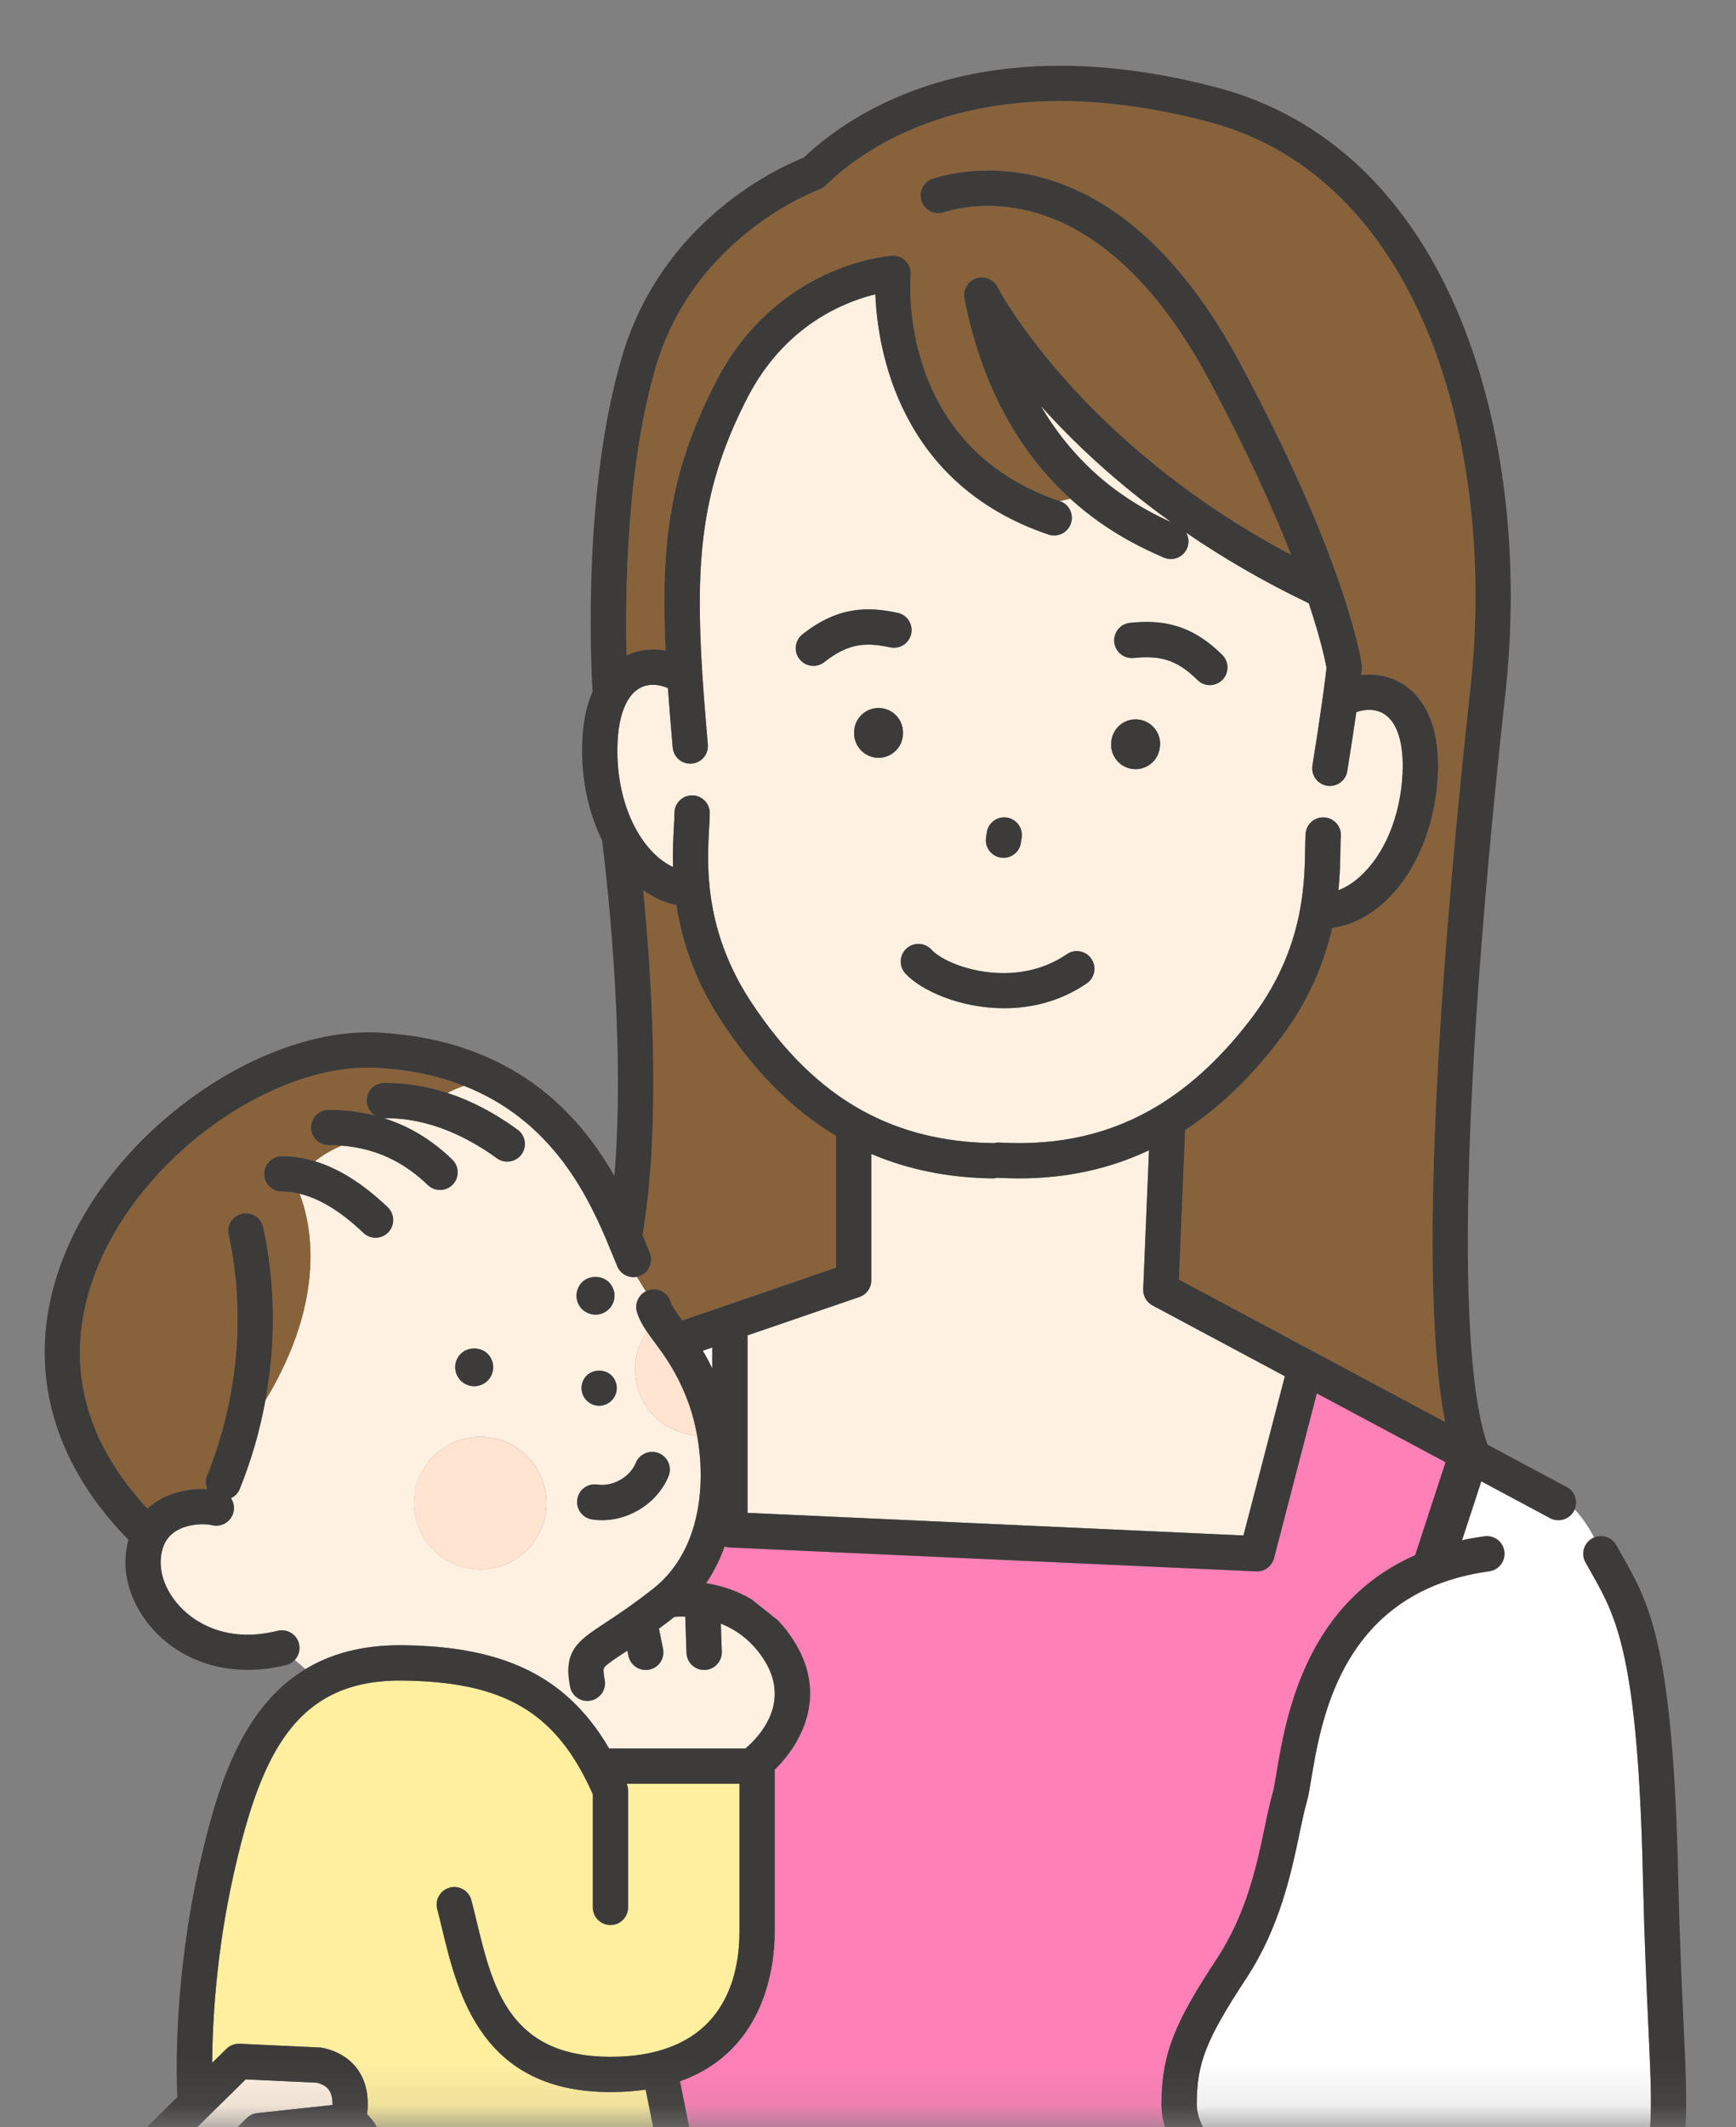<svg width="40" height="49" viewBox="0 0 40 49" fill="none" xmlns="http://www.w3.org/2000/svg">
<rect x="0" y="0" width="40" height="49" fill="#808080" stroke="none"/>
<mask id="mask0_273_2137" style="mask-type:luminance" maskUnits="userSpaceOnUse" x="0" y="0" width="40" height="49">
<path d="M40 0.867H0V48.867H40V0.867Z" fill="white"/>
</mask>
<g mask="url(#mask0_273_2137)">
<path d="M23.98 9.347C24.965 11.031 26.313 11.723 26.988 12.028C25.698 11.104 24.71 10.163 23.98 9.347Z" fill="#FFF1E2"/>
<path d="M17.629 38.269C17.344 37.801 16.968 37.541 16.609 37.398L16.631 38.044C16.639 38.269 16.462 38.457 16.238 38.465H16.224C16.005 38.465 15.825 38.292 15.818 38.073L15.789 37.236C15.688 37.232 15.602 37.236 15.543 37.24C15.54 37.242 15.539 37.245 15.536 37.246C15.411 37.343 15.293 37.432 15.183 37.513L15.277 37.977C15.322 38.197 15.181 38.412 14.961 38.457C14.933 38.462 14.906 38.465 14.878 38.465C14.689 38.465 14.52 38.332 14.48 38.139L14.455 38.019C14.43 38.035 14.405 38.051 14.381 38.068C14.158 38.215 13.966 38.342 13.918 38.415C13.893 38.452 13.912 38.587 13.933 38.695C13.976 38.915 13.831 39.128 13.61 39.17C13.584 39.175 13.559 39.178 13.533 39.178C13.414 39.178 13.302 39.125 13.227 39.038C13.182 38.985 13.148 38.921 13.135 38.847C12.976 38.022 13.315 37.796 13.933 37.389C14.079 37.293 14.255 37.177 14.463 37.032C14.467 37.028 14.471 37.024 14.476 37.021C14.49 37.01 14.504 37 14.518 36.992C14.519 36.99 14.52 36.99 14.52 36.99C14.675 36.88 14.847 36.752 15.036 36.605C15.053 36.591 15.071 36.577 15.087 36.564C15.103 36.547 15.119 36.533 15.138 36.521C15.14 36.52 15.14 36.519 15.141 36.519C16.146 35.645 16.263 34.18 16.063 33.066C15.264 33.016 14.631 32.355 14.631 31.544C14.631 31.219 14.734 30.919 14.906 30.672C14.804 30.522 14.721 30.376 14.675 30.216C14.621 30.027 14.712 29.831 14.88 29.743L14.676 29.409C14.49 29.447 14.297 29.348 14.221 29.165L14.142 28.971C14.086 28.832 14.024 28.683 13.957 28.524C13.461 27.365 12.617 25.767 10.693 25.011C10.553 25.055 10.425 25.114 10.311 25.175C10.857 25.353 11.393 25.633 11.927 26.021C12.108 26.153 12.149 26.407 12.017 26.59C11.937 26.698 11.813 26.757 11.688 26.757C11.604 26.757 11.522 26.732 11.449 26.679C10.175 25.756 9.182 25.756 8.856 25.756H8.846C9.428 25.939 9.955 26.258 10.421 26.71C10.583 26.866 10.588 27.124 10.432 27.285C10.351 27.368 10.245 27.409 10.139 27.409C10.037 27.409 9.935 27.37 9.856 27.294C9.289 26.747 8.637 26.448 7.871 26.388C7.63 26.486 7.423 26.617 7.257 26.748C7.815 26.919 8.375 27.273 8.935 27.808C9.096 27.965 9.102 28.221 8.946 28.384C8.867 28.468 8.759 28.509 8.653 28.509C8.547 28.509 8.45 28.472 8.372 28.397C7.864 27.91 7.37 27.607 6.902 27.496C7.151 28.135 7.566 29.862 6.115 32.255C5.989 32.948 5.792 33.633 5.526 34.292C5.486 34.391 5.412 34.466 5.322 34.509C5.384 34.601 5.408 34.719 5.378 34.835C5.323 35.053 5.101 35.184 4.884 35.13C4.722 35.088 4.303 35.092 4.023 35.286C3.954 35.333 3.896 35.391 3.85 35.457C3.772 35.567 3.725 35.706 3.708 35.874C3.661 36.303 3.884 36.79 4.291 37.144C4.605 37.418 5.297 37.838 6.395 37.563C6.613 37.51 6.835 37.641 6.889 37.859C6.924 37.996 6.884 38.135 6.793 38.233L7.039 38.445C7.612 38.098 8.322 37.895 9.214 37.895H9.284C10.996 37.915 12.224 38.293 13.137 39.135C13.476 39.447 13.773 39.825 14.035 40.273H17.177C17.47 40.025 18.223 39.25 17.629 38.269ZM14.29 34.088C14.457 33.993 14.586 33.853 14.65 33.695C14.734 33.488 14.972 33.388 15.18 33.473C15.389 33.556 15.489 33.794 15.404 34.002C15.271 34.329 15.017 34.611 14.689 34.796C14.434 34.941 14.151 35.015 13.873 35.015C13.795 35.015 13.718 35.011 13.641 34.998C13.419 34.963 13.267 34.755 13.302 34.532C13.337 34.311 13.545 34.159 13.767 34.195C13.936 34.221 14.121 34.183 14.29 34.088ZM14.092 32.259C14.017 32.335 13.912 32.379 13.805 32.379C13.699 32.379 13.593 32.335 13.518 32.259C13.441 32.183 13.399 32.078 13.399 31.972C13.399 31.866 13.441 31.759 13.518 31.684C13.668 31.533 13.941 31.533 14.092 31.684C14.168 31.759 14.212 31.864 14.212 31.972C14.212 32.079 14.168 32.183 14.092 32.259ZM13.411 29.534C13.575 29.371 13.868 29.371 14.03 29.534C14.112 29.615 14.16 29.728 14.16 29.845C14.16 29.961 14.112 30.072 14.03 30.154C13.949 30.235 13.837 30.281 13.722 30.281C13.606 30.281 13.494 30.235 13.411 30.154C13.33 30.072 13.284 29.96 13.284 29.845C13.284 29.73 13.33 29.615 13.411 29.534ZM10.617 31.183C10.78 31.02 11.072 31.02 11.236 31.183C11.318 31.264 11.364 31.376 11.364 31.491C11.364 31.607 11.318 31.721 11.236 31.802C11.155 31.883 11.041 31.93 10.926 31.93C10.811 31.93 10.698 31.883 10.617 31.802C10.535 31.721 10.488 31.606 10.488 31.491C10.488 31.376 10.535 31.264 10.617 31.183ZM11.066 36.149C10.222 36.149 9.538 35.465 9.538 34.621C9.538 33.777 10.222 33.094 11.066 33.094C11.91 33.094 12.593 33.778 12.593 34.621C12.593 35.465 11.909 36.149 11.066 36.149Z" fill="#FFF1E2"/>
<path d="M6.691 54.02L7.796 53.067C7.897 52.865 7.981 52.6 7.984 52.412L7.16 52.73L6.021 53.872C5.941 53.951 5.837 53.991 5.733 53.991C5.629 53.991 5.524 53.951 5.446 53.872C5.286 53.714 5.286 53.457 5.446 53.298L6.646 52.095C6.686 52.055 6.733 52.023 6.786 52.003L7.927 51.56C8.006 51.433 8.131 51.167 8.035 50.854L6.845 51.136L5.275 52.746C5.196 52.829 5.09 52.87 4.984 52.87C4.877 52.87 4.779 52.831 4.701 52.755C4.539 52.597 4.536 52.34 4.693 52.179L6.345 50.482C6.399 50.427 6.468 50.388 6.543 50.371L7.971 50.033C8.042 49.844 8.112 49.517 7.884 49.28L6.156 49.466L4.788 50.814C4.708 50.892 4.605 50.931 4.503 50.931C4.4 50.931 4.292 50.891 4.213 50.809C4.055 50.649 4.057 50.392 4.216 50.235L5.686 48.787C5.752 48.723 5.837 48.682 5.929 48.672L7.66 48.485C7.664 48.376 7.649 48.257 7.594 48.164C7.574 48.129 7.514 48.027 7.301 47.972L5.661 47.896L4.802 48.742C4.794 48.751 4.785 48.759 4.775 48.768L3.278 50.243C3.24 50.389 3.208 50.714 3.561 50.969C3.735 51.096 3.781 51.336 3.664 51.517C3.614 51.6 3.174 52.351 3.81 52.885C3.936 52.992 3.986 53.163 3.936 53.32C3.905 53.421 3.651 54.326 4.365 54.559C4.539 54.616 4.654 54.781 4.646 54.964C4.642 55.06 4.671 55.354 4.833 55.523C4.912 55.605 5.019 55.652 5.159 55.67L5.635 55.155C5.648 55.14 5.661 55.126 5.674 55.114L6.658 54.052C6.668 54.042 6.679 54.03 6.691 54.02L6.691 54.02Z" fill="#FFF1E2"/>
<path d="M29.605 31.699L26.555 30.068C26.417 29.994 26.334 29.849 26.341 29.693L26.475 26.495C25.558 26.928 24.559 27.142 23.473 27.142C23.311 27.142 23.147 27.137 22.982 27.128C22.981 27.128 22.978 27.128 22.977 27.127C22.944 27.137 22.907 27.142 22.871 27.142H22.866C21.851 27.127 20.924 26.941 20.076 26.579V29.488C20.076 29.663 19.966 29.818 19.801 29.874L17.224 30.758V34.846L28.652 35.367L29.605 31.699H29.605Z" fill="#FFF1E2"/>
<path d="M31.884 16.44C31.71 16.334 31.48 16.322 31.252 16.403C31.196 16.797 31.127 17.242 31.043 17.762C31.012 17.961 30.839 18.103 30.643 18.103C30.621 18.103 30.599 18.102 30.577 18.098C30.356 18.062 30.204 17.854 30.241 17.631C30.338 17.022 30.415 16.516 30.476 16.076C30.51 15.827 30.54 15.599 30.565 15.384V15.383C30.538 15.236 30.437 14.741 30.156 13.895C29.093 13.388 28.155 12.833 27.332 12.27C27.392 12.378 27.404 12.512 27.35 12.634C27.259 12.84 27.02 12.932 26.813 12.842C26.379 12.651 25.528 12.275 24.66 11.486L24.419 11.542C24.633 11.613 24.747 11.845 24.676 12.057C24.603 12.27 24.373 12.384 24.16 12.313C20.697 11.146 20.219 8.02 20.169 6.779C19.467 6.949 18.085 7.487 17.226 9.153C16.168 11.199 16.012 12.855 16.184 15.547C16.187 15.564 16.188 15.583 16.188 15.602V15.605C16.22 16.084 16.262 16.596 16.309 17.148C16.33 17.371 16.165 17.569 15.941 17.589C15.928 17.59 15.917 17.59 15.904 17.59C15.696 17.59 15.519 17.431 15.5 17.218C15.457 16.734 15.42 16.28 15.39 15.85C15.168 15.752 14.937 15.747 14.757 15.841C14.625 15.909 14.515 16.029 14.432 16.192C14.43 16.198 14.426 16.205 14.422 16.211C14.302 16.452 14.235 16.784 14.226 17.192C14.211 17.87 14.351 18.515 14.617 19.028C14.624 19.039 14.629 19.049 14.635 19.062C14.636 19.064 14.637 19.067 14.639 19.071C14.753 19.285 14.889 19.475 15.044 19.634C15.192 19.784 15.348 19.897 15.507 19.97C15.496 19.6 15.514 19.285 15.527 19.044C15.534 18.918 15.54 18.808 15.54 18.726C15.54 18.503 15.723 18.32 15.947 18.32C16.171 18.32 16.354 18.503 16.354 18.726C16.354 18.831 16.347 18.951 16.338 19.09C16.32 19.43 16.294 19.892 16.351 20.437C16.43 21.188 16.664 22.094 17.288 23.051C18.042 24.204 18.887 25.039 19.864 25.578C20.751 26.067 21.746 26.313 22.877 26.329C22.886 26.329 22.893 26.329 22.902 26.33C22.942 26.319 22.985 26.314 23.029 26.317C24.409 26.395 25.611 26.12 26.69 25.462C27.464 24.991 28.174 24.324 28.839 23.45C29.53 22.541 29.83 21.655 29.962 20.912C30.058 20.371 30.066 19.907 30.072 19.566C30.075 19.427 30.076 19.307 30.083 19.203C30.099 18.979 30.293 18.812 30.519 18.828C30.743 18.843 30.91 19.038 30.895 19.262C30.889 19.342 30.886 19.452 30.885 19.58C30.881 19.82 30.877 20.136 30.839 20.505C31.003 20.444 31.166 20.342 31.323 20.202C31.897 19.695 32.267 18.808 32.316 17.827C32.351 17.126 32.198 16.633 31.884 16.44ZM22.72 19.296L22.736 19.177C22.767 18.956 22.971 18.799 23.195 18.831C23.416 18.862 23.572 19.067 23.542 19.29L23.524 19.409C23.497 19.611 23.323 19.759 23.122 19.759C23.104 19.759 23.085 19.758 23.066 19.755C22.843 19.724 22.688 19.519 22.72 19.296ZM18.742 15.338C18.622 15.338 18.503 15.285 18.423 15.184C18.283 15.008 18.313 14.752 18.488 14.613C19.331 13.944 20.041 13.978 20.683 14.116C20.902 14.164 21.043 14.379 20.995 14.599C20.949 14.818 20.731 14.958 20.513 14.911C19.955 14.792 19.547 14.811 18.994 15.25C18.92 15.309 18.83 15.338 18.742 15.338ZM20.243 17.455C19.933 17.455 19.68 17.202 19.68 16.892V16.871C19.68 16.559 19.933 16.307 20.243 16.307C20.553 16.307 20.806 16.559 20.806 16.871V16.892C20.806 17.202 20.555 17.455 20.243 17.455ZM25.041 22.65C24.435 23.066 23.766 23.223 23.136 23.223C22.129 23.223 21.227 22.819 20.861 22.423C20.71 22.257 20.721 22 20.886 21.848C21.051 21.696 21.308 21.707 21.461 21.873C21.828 22.272 23.378 22.805 24.581 21.979C24.766 21.852 25.02 21.899 25.146 22.084C25.274 22.269 25.226 22.522 25.041 22.65ZM26.727 17.196L26.724 17.216C26.692 17.504 26.448 17.716 26.165 17.716C26.144 17.716 26.122 17.715 26.101 17.713C25.792 17.678 25.57 17.4 25.605 17.091L25.607 17.07C25.642 16.761 25.921 16.537 26.23 16.573C26.539 16.608 26.762 16.887 26.727 17.196ZM28.165 15.66C28.086 15.741 27.981 15.781 27.877 15.781C27.773 15.781 27.669 15.741 27.59 15.662C27.09 15.164 26.687 15.1 26.119 15.156C25.896 15.177 25.697 15.015 25.674 14.791C25.652 14.568 25.816 14.368 26.038 14.346C26.692 14.281 27.401 14.326 28.163 15.086C28.323 15.244 28.324 15.502 28.165 15.66Z" fill="#FFF1E2"/>
<path d="M11.412 36.109C12.233 35.917 12.744 35.096 12.552 34.274C12.36 33.453 11.538 32.943 10.716 33.135C9.895 33.327 9.385 34.148 9.577 34.97C9.769 35.791 10.59 36.302 11.412 36.109Z" fill="#FFE4D1"/>
<path d="M16.063 33.065C16.015 32.798 15.949 32.552 15.873 32.338C15.681 31.807 15.455 31.439 15.25 31.146C15.245 31.141 15.241 31.136 15.238 31.131C15.184 31.054 15.131 30.983 15.081 30.914C15.019 30.83 14.96 30.75 14.906 30.671C14.734 30.919 14.631 31.219 14.631 31.543C14.631 32.355 15.264 33.015 16.063 33.065H16.063Z" fill="#FFE4D1"/>
<path d="M5.522 47.074L7.377 47.161C7.4 47.162 7.423 47.166 7.446 47.171C7.932 47.277 8.179 47.549 8.301 47.757C8.491 48.086 8.491 48.452 8.459 48.699C8.98 49.215 8.896 49.914 8.715 50.366C9.001 50.947 8.872 51.51 8.682 51.878C8.829 52.162 8.817 52.493 8.755 52.786C11.502 51.306 14.316 50.937 15.421 50.845L14.877 48.132C14.628 48.169 14.358 48.189 14.066 48.189C11.097 48.189 10.552 45.936 10.191 44.446C10.153 44.283 10.114 44.125 10.075 43.975C10.017 43.758 10.146 43.536 10.363 43.478C10.581 43.42 10.803 43.549 10.861 43.767C10.902 43.922 10.941 44.086 10.982 44.255C11.354 45.79 11.737 47.375 14.066 47.375C14.47 47.375 14.82 47.331 15.123 47.252C16.763 46.83 17.038 45.404 17.038 44.497V41.087H14.441C14.461 41.136 14.473 41.189 14.473 41.243V43.934C14.473 44.158 14.29 44.341 14.066 44.341C13.842 44.341 13.66 44.158 13.66 43.934V41.329C13.6 41.193 13.538 41.063 13.473 40.941C12.652 39.349 11.463 38.734 9.274 38.709C8.581 38.702 8.017 38.832 7.551 39.089C6.392 39.725 5.837 41.145 5.382 43.178C4.981 44.973 4.896 46.565 4.889 47.515L5.217 47.192C5.298 47.113 5.408 47.069 5.522 47.076L5.522 47.074Z" fill="#FFEF9F"/>
<path d="M22.221 6.874C22.183 6.675 22.297 6.479 22.488 6.412C22.681 6.346 22.891 6.431 22.984 6.611C23.003 6.649 24.867 10.191 29.75 12.779C29.343 11.739 28.739 10.394 27.854 8.741C25.401 4.169 22.555 4.637 21.741 4.89C21.526 4.956 21.298 4.836 21.232 4.622C21.166 4.408 21.286 4.179 21.5 4.113C22.465 3.814 25.824 3.236 28.569 8.355C29.772 10.597 30.466 12.285 30.863 13.438C31.257 14.576 31.36 15.192 31.376 15.303C31.377 15.311 31.379 15.316 31.379 15.318V15.322C31.381 15.338 31.382 15.356 31.382 15.373C31.382 15.388 31.381 15.405 31.38 15.42C31.379 15.428 31.377 15.438 31.376 15.447C31.372 15.48 31.369 15.514 31.365 15.547C31.7 15.51 32.032 15.576 32.31 15.748C32.719 15.999 33.193 16.571 33.128 17.866C33.069 19.061 32.596 20.163 31.863 20.811C31.506 21.126 31.102 21.319 30.697 21.374C30.52 22.144 30.174 23.038 29.486 23.942C28.818 24.819 28.095 25.514 27.309 26.028L27.165 29.471L30.247 31.121C30.258 31.125 30.268 31.131 30.277 31.137L33.3 32.754C32.591 29.166 33.332 20.845 33.877 15.898C34.202 12.945 33.864 10.039 32.925 7.716C32.191 5.896 30.715 3.566 27.857 2.809C22.638 1.426 19.944 3.37 19.027 4.27C18.984 4.311 18.933 4.344 18.877 4.364C18.849 4.374 16.023 5.408 15.122 8.414C14.436 10.7 14.403 13.64 14.436 15.093C14.713 14.964 15.027 14.93 15.337 14.988C15.219 12.492 15.44 10.837 16.504 8.778C17.885 6.102 20.441 5.897 20.55 5.889C20.669 5.882 20.784 5.925 20.867 6.01C20.951 6.095 20.993 6.212 20.983 6.331C20.969 6.492 20.694 10.286 24.419 11.541L24.661 11.485C23.677 10.59 22.671 9.164 22.221 6.873V6.874Z" fill="#88623B"/>
<path d="M6.902 27.495C6.764 27.462 6.628 27.445 6.494 27.445C6.269 27.445 6.088 27.262 6.088 27.038C6.088 26.814 6.269 26.632 6.494 26.632C6.747 26.632 7.001 26.67 7.256 26.748C7.423 26.617 7.629 26.485 7.871 26.388C7.773 26.38 7.674 26.376 7.573 26.376C7.349 26.376 7.166 26.194 7.166 25.97C7.166 25.746 7.349 25.563 7.573 25.563C7.947 25.563 8.305 25.608 8.645 25.697C8.528 25.626 8.449 25.497 8.449 25.349C8.449 25.125 8.631 24.942 8.855 24.942C9.352 24.942 9.835 25.019 10.311 25.175C10.425 25.114 10.552 25.055 10.692 25.011C10.133 24.792 9.482 24.644 8.721 24.597C6.395 24.457 3.466 26.468 2.333 28.987C1.687 30.424 1.366 32.57 3.397 34.746C3.447 34.7 3.5 34.658 3.558 34.618C3.942 34.351 4.419 34.281 4.773 34.298C4.733 34.203 4.729 34.092 4.771 33.989C5.486 32.21 5.663 30.239 5.267 28.441C5.219 28.221 5.358 28.004 5.577 27.956C5.797 27.907 6.013 28.046 6.062 28.265C6.345 29.553 6.36 30.921 6.115 32.255C7.565 29.862 7.151 28.135 6.902 27.495L6.902 27.495Z" fill="#88623B"/>
<path d="M14.954 29.713C15.171 29.651 15.396 29.776 15.457 29.993C15.486 30.092 15.594 30.241 15.723 30.414L16.659 30.092L19.263 29.198V26.164C18.257 25.56 17.376 24.673 16.608 23.496C15.986 22.544 15.705 21.627 15.587 20.846C15.321 20.792 15.062 20.676 14.821 20.507C15.006 22.377 15.242 25.837 14.811 28.42C14.81 28.427 14.808 28.435 14.806 28.442C14.837 28.52 14.867 28.593 14.896 28.664L14.974 28.854C15.06 29.062 14.961 29.3 14.753 29.385C14.728 29.395 14.702 29.403 14.677 29.409L14.881 29.743C14.903 29.73 14.929 29.72 14.955 29.713H14.954Z" fill="#88623B"/>
<path d="M16.411 31.037L16.194 31.112C16.267 31.235 16.34 31.37 16.411 31.519V31.037Z" fill="white"/>
<path d="M33.803 33.944L33.184 35.608C33.167 35.614 33.15 35.619 33.134 35.624C33.089 35.638 33.044 35.653 33.001 35.668C32.982 35.675 32.964 35.681 32.946 35.688C32.882 35.711 32.818 35.735 32.756 35.76C32.739 35.767 32.722 35.773 32.706 35.78C32.684 35.789 32.662 35.798 32.641 35.808C32.577 35.835 32.514 35.864 32.452 35.893C32.431 35.903 32.411 35.913 32.391 35.923C32.329 35.954 32.269 35.985 32.21 36.018C32.192 36.027 32.174 36.038 32.156 36.048C32.06 36.102 31.967 36.159 31.877 36.218C31.842 36.242 31.807 36.265 31.772 36.29C31.755 36.301 31.738 36.314 31.721 36.326C31.704 36.338 31.687 36.35 31.67 36.363C31.66 36.371 31.65 36.378 31.639 36.386C31.626 36.396 31.613 36.406 31.6 36.416C31.589 36.425 31.578 36.433 31.567 36.442C31.553 36.453 31.538 36.465 31.523 36.477C31.507 36.489 31.491 36.502 31.476 36.516C31.457 36.531 31.438 36.547 31.419 36.563C31.376 36.6 31.334 36.637 31.293 36.675C31.278 36.688 31.264 36.702 31.249 36.716C31.235 36.73 31.22 36.743 31.206 36.757C31.192 36.771 31.178 36.785 31.164 36.799C31.151 36.811 31.139 36.824 31.127 36.836C31.123 36.839 31.119 36.843 31.116 36.847C31.104 36.859 31.092 36.871 31.081 36.883C31.013 36.954 30.948 37.026 30.886 37.1C30.875 37.112 30.865 37.125 30.854 37.137C30.84 37.154 30.826 37.171 30.813 37.189C30.8 37.204 30.788 37.218 30.777 37.233C30.765 37.248 30.753 37.263 30.742 37.278C30.729 37.294 30.717 37.311 30.704 37.327C30.694 37.341 30.684 37.355 30.674 37.369C30.662 37.384 30.651 37.4 30.64 37.415C30.618 37.445 30.597 37.476 30.576 37.507C30.449 37.692 30.337 37.882 30.237 38.073C30.23 38.086 30.224 38.097 30.218 38.109C30.197 38.151 30.176 38.193 30.155 38.235C30.147 38.252 30.139 38.269 30.131 38.286C30.127 38.295 30.122 38.304 30.118 38.313C30.11 38.329 30.103 38.346 30.096 38.361C30.034 38.496 29.979 38.631 29.927 38.765C29.918 38.79 29.908 38.816 29.899 38.841C29.702 39.376 29.584 39.893 29.502 40.326C29.5 40.337 29.498 40.347 29.496 40.357C29.494 40.367 29.492 40.377 29.491 40.387C29.486 40.409 29.483 40.43 29.479 40.452C29.466 40.52 29.455 40.585 29.444 40.648C29.44 40.673 29.436 40.698 29.431 40.722C29.425 40.759 29.419 40.794 29.414 40.829C29.378 41.034 29.35 41.212 29.322 41.308C29.257 41.535 29.203 41.788 29.142 42.084C28.956 42.971 28.723 44.075 28.038 45.117C27.096 46.551 26.762 47.274 26.762 48.47C26.762 49.201 27.25 49.855 27.672 50.285L19.044 52.725C17.951 52.077 16.922 51.508 16.316 51.181C16.315 51.168 16.312 51.156 16.309 51.143L15.668 47.939C17.669 47.232 17.851 45.206 17.851 44.497V40.761C18.451 40.178 19.07 39.078 18.324 37.848C18.203 37.648 18.069 37.475 17.929 37.326L17.311 36.834C16.954 36.625 16.589 36.517 16.27 36.466C16.452 36.2 16.591 35.915 16.695 35.624C16.728 35.635 16.762 35.641 16.799 35.643L28.943 36.195C28.949 36.196 28.956 36.196 28.962 36.196C29.146 36.196 29.308 36.071 29.356 35.891L30.342 32.095L33.775 33.929L33.803 33.944Z" fill="#FF80B7"/>
<path d="M37.3 50.424C36.659 51.012 36.047 51.172 35.508 51.312C35.038 51.436 34.593 51.553 34.307 51.943C34.099 52.226 33.866 52.542 33.673 52.805C33.137 51.873 31.776 50.297 28.651 50.075C28.284 49.784 27.575 49.095 27.575 48.47C27.575 47.522 27.788 46.98 28.718 45.565C29.487 44.393 29.748 43.155 29.938 42.252C29.997 41.971 30.047 41.73 30.103 41.532C30.145 41.391 30.176 41.202 30.216 40.963C30.243 40.8 30.274 40.616 30.312 40.417C30.316 40.396 30.32 40.375 30.325 40.354C30.329 40.332 30.334 40.309 30.338 40.287C30.347 40.242 30.357 40.196 30.367 40.15C30.369 40.143 30.37 40.135 30.372 40.128C30.378 40.1 30.385 40.072 30.392 40.043C30.41 39.961 30.431 39.878 30.453 39.793C30.457 39.777 30.462 39.761 30.466 39.744C30.476 39.708 30.486 39.67 30.497 39.633C30.502 39.615 30.507 39.598 30.512 39.58C30.543 39.473 30.577 39.364 30.615 39.255C30.622 39.235 30.629 39.214 30.637 39.194C30.646 39.169 30.655 39.143 30.664 39.118C30.664 39.117 30.664 39.117 30.665 39.117C30.674 39.092 30.683 39.066 30.693 39.041C30.704 39.014 30.714 38.988 30.725 38.961C30.737 38.93 30.75 38.899 30.763 38.868C30.775 38.839 30.788 38.81 30.801 38.781C30.802 38.777 30.804 38.773 30.806 38.769C30.817 38.745 30.828 38.721 30.839 38.697C30.841 38.693 30.843 38.688 30.845 38.683C30.858 38.656 30.87 38.63 30.883 38.603C30.888 38.593 30.893 38.582 30.899 38.572C30.909 38.551 30.919 38.531 30.93 38.51C30.937 38.496 30.944 38.483 30.951 38.469C30.962 38.449 30.972 38.428 30.983 38.408C31 38.378 31.016 38.348 31.033 38.319C31.033 38.318 31.033 38.318 31.034 38.317C31.051 38.287 31.069 38.257 31.086 38.227C31.164 38.096 31.25 37.968 31.343 37.843C31.351 37.832 31.359 37.822 31.367 37.811C31.404 37.763 31.442 37.715 31.482 37.667C31.491 37.656 31.501 37.644 31.511 37.633C31.55 37.586 31.59 37.541 31.633 37.496C31.652 37.474 31.673 37.453 31.693 37.432C31.759 37.364 31.829 37.298 31.902 37.233C31.912 37.224 31.922 37.216 31.932 37.207C31.944 37.197 31.956 37.186 31.968 37.176C32.009 37.141 32.051 37.107 32.094 37.074C32.109 37.062 32.123 37.051 32.139 37.04C32.221 36.977 32.308 36.917 32.399 36.859C32.413 36.85 32.427 36.842 32.441 36.833C32.484 36.806 32.528 36.78 32.572 36.755C32.587 36.747 32.602 36.738 32.617 36.73C32.705 36.681 32.797 36.635 32.893 36.592C32.917 36.581 32.941 36.57 32.966 36.559C32.99 36.548 33.015 36.538 33.04 36.527C33.045 36.526 33.049 36.524 33.054 36.522C33.081 36.511 33.108 36.5 33.136 36.489C33.136 36.489 33.136 36.489 33.137 36.489C33.162 36.479 33.187 36.47 33.212 36.46C33.267 36.44 33.324 36.42 33.382 36.402C33.395 36.398 33.408 36.393 33.421 36.389C33.447 36.381 33.472 36.373 33.499 36.366C33.53 36.356 33.562 36.347 33.594 36.339C33.621 36.331 33.649 36.324 33.677 36.316C33.684 36.314 33.691 36.313 33.699 36.311C33.76 36.295 33.823 36.281 33.887 36.267C33.89 36.266 33.893 36.266 33.897 36.265C33.929 36.258 33.962 36.252 33.995 36.245C34.029 36.238 34.064 36.232 34.099 36.226C34.131 36.22 34.163 36.215 34.196 36.21C34.203 36.209 34.21 36.207 34.217 36.206C34.25 36.201 34.282 36.197 34.316 36.192C34.537 36.161 34.693 35.956 34.662 35.733C34.632 35.511 34.427 35.355 34.204 35.386C34.18 35.389 34.156 35.393 34.132 35.397C34.116 35.399 34.1 35.401 34.084 35.404C34.033 35.412 33.983 35.42 33.933 35.429C33.922 35.431 33.912 35.433 33.901 35.435C33.882 35.438 33.863 35.442 33.844 35.445C33.824 35.449 33.805 35.453 33.786 35.457C33.77 35.46 33.754 35.463 33.737 35.467C33.709 35.472 33.68 35.478 33.652 35.485C33.629 35.49 33.606 35.495 33.583 35.501C33.56 35.506 33.538 35.511 33.516 35.517C33.402 35.545 33.291 35.575 33.184 35.608L33.803 33.944L35.716 34.968C35.777 35.001 35.843 35.016 35.907 35.016C36.053 35.016 36.193 34.938 36.266 34.8C36.273 34.789 36.278 34.777 36.283 34.766C36.482 34.98 36.632 35.222 36.732 35.413C36.718 35.419 36.705 35.425 36.691 35.432C36.494 35.541 36.423 35.789 36.532 35.986C36.578 36.071 36.626 36.153 36.671 36.233C37.246 37.251 37.743 38.128 37.857 43.307C37.889 44.703 37.94 45.787 37.98 46.657C38.107 49.372 38.094 49.695 37.3 50.424Z" fill="white"/>
<path d="M8.449 25.349C8.449 25.497 8.528 25.626 8.646 25.697C8.305 25.608 7.947 25.563 7.573 25.563C7.349 25.563 7.167 25.745 7.167 25.97C7.167 26.195 7.349 26.376 7.573 26.376C7.675 26.376 7.774 26.38 7.871 26.388C8.637 26.448 9.289 26.747 9.856 27.294C9.935 27.37 10.037 27.409 10.139 27.409C10.245 27.409 10.351 27.367 10.432 27.285C10.588 27.123 10.583 26.866 10.421 26.709C9.955 26.257 9.428 25.938 8.846 25.756H8.856C9.183 25.756 10.175 25.756 11.449 26.679C11.522 26.731 11.604 26.756 11.688 26.756C11.813 26.756 11.937 26.698 12.017 26.589C12.149 26.406 12.108 26.152 11.927 26.021C11.393 25.633 10.857 25.352 10.311 25.175C9.836 25.018 9.352 24.942 8.856 24.942C8.632 24.942 8.449 25.125 8.449 25.349L8.449 25.349Z" fill="#3D3B3A"/>
<path d="M6.088 27.038C6.088 27.262 6.269 27.445 6.494 27.445C6.628 27.445 6.764 27.462 6.902 27.495C7.37 27.607 7.864 27.91 8.372 28.396C8.45 28.471 8.552 28.509 8.653 28.509C8.76 28.509 8.867 28.468 8.946 28.384C9.103 28.221 9.096 27.965 8.935 27.808C8.375 27.273 7.815 26.918 7.257 26.748C7.001 26.671 6.747 26.632 6.495 26.632C6.269 26.632 6.088 26.815 6.088 27.038H6.088Z" fill="#3D3B3A"/>
<path d="M38.792 46.619C38.752 45.753 38.702 44.675 38.67 43.289C38.552 37.907 38.009 36.945 37.379 35.833C37.334 35.754 37.289 35.675 37.244 35.592C37.143 35.41 36.921 35.335 36.732 35.412C36.718 35.419 36.705 35.425 36.691 35.432C36.494 35.541 36.423 35.789 36.532 35.986C36.578 36.071 36.626 36.153 36.671 36.233C37.246 37.251 37.743 38.128 37.857 43.306C37.889 44.703 37.94 45.787 37.98 46.657C38.107 49.372 38.094 49.695 37.3 50.424C36.659 51.012 36.047 51.172 35.508 51.312C35.038 51.436 34.593 51.552 34.307 51.943C34.099 52.225 33.866 52.542 33.673 52.805C33.137 51.873 31.776 50.297 28.651 50.074C28.284 49.784 27.575 49.094 27.575 48.47C27.575 47.521 27.788 46.98 28.718 45.565C29.487 44.393 29.748 43.155 29.938 42.251C29.997 41.971 30.047 41.73 30.103 41.532C30.145 41.39 30.176 41.201 30.216 40.962C30.243 40.799 30.274 40.615 30.312 40.417C30.316 40.396 30.32 40.375 30.325 40.354C30.329 40.332 30.334 40.309 30.338 40.287C30.347 40.242 30.357 40.196 30.367 40.15C30.369 40.142 30.37 40.135 30.372 40.128C30.378 40.099 30.385 40.071 30.392 40.043C30.41 39.961 30.431 39.878 30.453 39.793C30.457 39.777 30.461 39.761 30.466 39.744C30.476 39.707 30.486 39.67 30.497 39.633C30.502 39.615 30.506 39.598 30.512 39.58C30.543 39.473 30.577 39.364 30.615 39.255C30.622 39.235 30.629 39.214 30.637 39.194C30.646 39.168 30.655 39.143 30.665 39.118C30.665 39.117 30.665 39.117 30.665 39.116C30.674 39.091 30.683 39.066 30.693 39.041C30.704 39.014 30.714 38.988 30.725 38.961C30.737 38.93 30.75 38.899 30.763 38.868C30.775 38.839 30.788 38.81 30.801 38.781C30.802 38.777 30.804 38.773 30.806 38.769C30.817 38.745 30.828 38.721 30.839 38.697C30.841 38.693 30.843 38.688 30.845 38.683C30.858 38.656 30.87 38.63 30.883 38.603C30.888 38.593 30.893 38.582 30.899 38.572C30.909 38.551 30.919 38.531 30.93 38.51C30.937 38.496 30.944 38.482 30.951 38.469C30.962 38.449 30.972 38.428 30.983 38.408C31 38.378 31.016 38.348 31.033 38.318C31.033 38.318 31.033 38.318 31.034 38.317C31.051 38.287 31.069 38.257 31.086 38.227C31.164 38.096 31.25 37.968 31.343 37.843C31.351 37.832 31.359 37.822 31.367 37.811C31.404 37.762 31.442 37.714 31.482 37.667C31.491 37.656 31.501 37.644 31.511 37.632C31.55 37.586 31.59 37.541 31.633 37.495C31.652 37.474 31.673 37.453 31.693 37.432C31.759 37.364 31.829 37.298 31.902 37.233C31.912 37.224 31.922 37.215 31.932 37.207C31.944 37.196 31.956 37.186 31.968 37.176C32.009 37.141 32.051 37.107 32.094 37.074C32.109 37.062 32.123 37.051 32.139 37.04C32.221 36.977 32.308 36.917 32.399 36.859C32.413 36.85 32.427 36.841 32.441 36.833C32.484 36.806 32.528 36.78 32.572 36.755C32.587 36.746 32.602 36.738 32.617 36.73C32.705 36.681 32.797 36.635 32.893 36.591C32.917 36.58 32.941 36.569 32.966 36.559C32.99 36.548 33.015 36.538 33.04 36.527C33.045 36.525 33.049 36.523 33.054 36.521C33.081 36.51 33.108 36.499 33.136 36.489C33.136 36.489 33.136 36.489 33.137 36.489C33.161 36.479 33.187 36.469 33.212 36.46C33.267 36.44 33.324 36.42 33.382 36.402C33.395 36.397 33.408 36.393 33.421 36.389C33.447 36.381 33.472 36.373 33.499 36.365C33.53 36.356 33.562 36.347 33.594 36.338C33.621 36.331 33.649 36.323 33.677 36.316C33.684 36.314 33.691 36.312 33.699 36.311C33.76 36.295 33.823 36.28 33.887 36.267C33.89 36.266 33.893 36.265 33.897 36.265C33.929 36.258 33.961 36.251 33.995 36.245C34.029 36.238 34.064 36.232 34.099 36.226C34.131 36.22 34.163 36.215 34.196 36.209C34.203 36.208 34.21 36.207 34.217 36.206C34.249 36.201 34.282 36.197 34.316 36.192C34.537 36.16 34.693 35.955 34.662 35.733C34.632 35.511 34.427 35.355 34.204 35.386C34.18 35.389 34.156 35.393 34.132 35.397C34.116 35.399 34.1 35.401 34.084 35.404C34.033 35.411 33.983 35.42 33.933 35.429C33.922 35.431 33.912 35.432 33.901 35.434C33.882 35.438 33.863 35.441 33.844 35.445C33.824 35.449 33.805 35.452 33.786 35.456C33.77 35.46 33.754 35.463 33.737 35.467C33.709 35.472 33.68 35.478 33.652 35.485C33.629 35.49 33.606 35.495 33.583 35.501C33.56 35.506 33.538 35.511 33.516 35.516C33.402 35.545 33.291 35.575 33.184 35.608C33.167 35.614 33.15 35.619 33.134 35.624C33.089 35.638 33.044 35.653 33.001 35.668C32.982 35.675 32.964 35.681 32.946 35.688C32.882 35.711 32.818 35.735 32.756 35.76C32.739 35.767 32.722 35.773 32.706 35.78C32.684 35.789 32.662 35.798 32.641 35.808C32.577 35.835 32.514 35.864 32.452 35.893C32.431 35.903 32.411 35.913 32.391 35.923C32.329 35.954 32.269 35.985 32.21 36.018C32.192 36.028 32.174 36.037 32.156 36.047C32.06 36.102 31.967 36.159 31.877 36.218C31.842 36.242 31.807 36.265 31.772 36.29C31.755 36.302 31.738 36.314 31.721 36.326C31.704 36.338 31.687 36.351 31.67 36.363C31.66 36.371 31.65 36.378 31.639 36.386C31.626 36.396 31.613 36.406 31.6 36.416C31.589 36.425 31.578 36.433 31.567 36.441C31.553 36.453 31.538 36.465 31.523 36.477C31.507 36.49 31.491 36.503 31.476 36.516C31.457 36.531 31.438 36.547 31.419 36.563C31.376 36.6 31.334 36.637 31.293 36.675C31.278 36.688 31.264 36.702 31.249 36.716C31.235 36.729 31.22 36.743 31.206 36.757C31.192 36.771 31.178 36.785 31.164 36.799C31.151 36.811 31.139 36.823 31.127 36.836C31.123 36.839 31.12 36.843 31.116 36.847C31.104 36.859 31.093 36.871 31.081 36.883C31.013 36.954 30.948 37.026 30.886 37.1C30.875 37.112 30.865 37.125 30.854 37.137C30.84 37.154 30.826 37.171 30.813 37.189C30.8 37.203 30.789 37.218 30.777 37.233C30.765 37.248 30.753 37.263 30.742 37.278C30.729 37.294 30.717 37.311 30.704 37.327C30.694 37.341 30.684 37.355 30.674 37.369C30.662 37.384 30.651 37.4 30.64 37.415C30.619 37.445 30.597 37.476 30.576 37.507C30.449 37.692 30.337 37.882 30.237 38.073C30.23 38.085 30.224 38.097 30.218 38.109C30.197 38.151 30.176 38.193 30.155 38.235C30.147 38.252 30.139 38.269 30.131 38.285C30.127 38.295 30.122 38.304 30.118 38.313C30.111 38.329 30.103 38.346 30.096 38.361C30.034 38.496 29.979 38.631 29.927 38.764C29.918 38.79 29.908 38.816 29.899 38.841C29.702 39.376 29.584 39.893 29.502 40.326C29.5 40.337 29.498 40.347 29.496 40.357C29.494 40.367 29.492 40.377 29.491 40.387C29.486 40.409 29.483 40.43 29.479 40.451C29.466 40.52 29.455 40.585 29.444 40.648C29.44 40.673 29.436 40.698 29.431 40.722C29.425 40.759 29.419 40.794 29.414 40.829C29.378 41.034 29.35 41.212 29.322 41.308C29.257 41.535 29.203 41.788 29.142 42.084C28.956 42.971 28.723 44.075 28.038 45.117C27.096 46.551 26.762 47.274 26.762 48.47C26.762 49.201 27.25 49.855 27.672 50.284L19.044 52.725C17.951 52.077 16.922 51.508 16.316 51.181C16.315 51.168 16.312 51.156 16.309 51.143L15.668 47.939C17.669 47.232 17.851 45.206 17.851 44.496V40.761C18.451 40.178 19.07 39.078 18.324 37.848C18.203 37.647 18.069 37.475 17.929 37.326L17.311 36.834C16.954 36.625 16.589 36.517 16.27 36.466C16.452 36.199 16.591 35.915 16.695 35.624C16.728 35.635 16.762 35.641 16.799 35.643L28.943 36.194C28.949 36.196 28.956 36.196 28.962 36.196C29.146 36.196 29.308 36.071 29.356 35.89L30.342 32.095L33.775 33.929L33.803 33.944L35.716 34.968C35.777 35 35.843 35.015 35.907 35.015C36.053 35.015 36.193 34.938 36.267 34.8C36.273 34.789 36.278 34.776 36.283 34.765C36.363 34.574 36.287 34.35 36.099 34.251L34.274 33.275C33.55 31.224 33.699 24.953 34.685 15.987C35.024 12.903 34.667 9.859 33.68 7.412C32.526 4.555 30.585 2.692 28.064 2.023C22.554 0.563 19.591 2.609 18.52 3.63C17.985 3.841 15.282 5.044 14.342 8.182C13.432 11.216 13.61 15.195 13.653 15.932C13.518 16.237 13.424 16.642 13.413 17.175C13.395 17.963 13.56 18.723 13.871 19.35C13.941 19.89 14.428 23.879 14.156 27.086C13.315 25.614 11.801 23.968 8.771 23.786C6.135 23.625 2.85 25.856 1.591 28.654C0.512 31.053 0.999 33.471 2.96 35.467C2.931 35.569 2.912 35.675 2.899 35.786C2.824 36.477 3.152 37.232 3.756 37.758C4.288 38.222 4.973 38.463 5.712 38.463C5.999 38.463 6.295 38.427 6.593 38.352C6.673 38.332 6.742 38.289 6.793 38.233C6.884 38.135 6.924 37.996 6.889 37.859C6.835 37.641 6.613 37.51 6.395 37.563C5.297 37.838 4.605 37.418 4.291 37.144C3.884 36.79 3.661 36.303 3.708 35.874C3.725 35.706 3.772 35.567 3.85 35.457C3.896 35.391 3.954 35.333 4.023 35.286C4.303 35.092 4.722 35.088 4.884 35.13C5.101 35.184 5.323 35.053 5.378 34.835C5.408 34.719 5.384 34.601 5.322 34.509C5.412 34.466 5.486 34.391 5.526 34.292C5.792 33.633 5.989 32.948 6.115 32.255C6.361 30.921 6.345 29.553 6.063 28.265C6.014 28.046 5.797 27.907 5.577 27.956C5.358 28.004 5.219 28.221 5.268 28.44C5.663 30.239 5.487 32.21 4.771 33.989C4.73 34.092 4.734 34.203 4.774 34.298C4.419 34.281 3.943 34.351 3.559 34.617C3.501 34.658 3.447 34.7 3.397 34.746C1.366 32.57 1.687 30.424 2.333 28.987C3.467 26.468 6.395 24.457 8.722 24.597C9.483 24.643 10.134 24.793 10.693 25.011C12.617 25.767 13.461 27.365 13.957 28.524C14.024 28.683 14.086 28.832 14.142 28.971L14.221 29.165C14.297 29.348 14.49 29.447 14.676 29.409C14.701 29.404 14.728 29.395 14.753 29.385C14.961 29.3 15.059 29.062 14.973 28.855L14.895 28.664C14.867 28.594 14.837 28.52 14.805 28.443C14.808 28.435 14.809 28.428 14.81 28.42C15.242 25.837 15.005 22.377 14.82 20.507C15.062 20.676 15.321 20.793 15.586 20.847C15.705 21.627 15.986 22.545 16.607 23.496C17.376 24.674 18.257 25.561 19.263 26.164V29.199L16.659 30.093L15.723 30.414C15.594 30.241 15.486 30.093 15.457 29.994C15.396 29.777 15.171 29.652 14.954 29.713C14.928 29.721 14.903 29.731 14.88 29.743C14.712 29.831 14.621 30.027 14.675 30.216C14.721 30.376 14.804 30.522 14.906 30.672C14.96 30.75 15.018 30.83 15.081 30.914C15.131 30.983 15.184 31.055 15.238 31.131C15.241 31.136 15.245 31.141 15.25 31.146C15.455 31.439 15.681 31.807 15.873 32.339C15.949 32.552 16.015 32.799 16.063 33.066C16.263 34.18 16.146 35.645 15.141 36.519C15.14 36.519 15.14 36.52 15.138 36.521C15.119 36.533 15.103 36.547 15.087 36.564C15.071 36.577 15.053 36.591 15.036 36.605C14.847 36.752 14.675 36.88 14.52 36.99C14.52 36.99 14.519 36.99 14.518 36.992C14.504 37 14.49 37.01 14.476 37.021C14.471 37.024 14.467 37.028 14.463 37.032C14.255 37.177 14.079 37.293 13.933 37.389C13.315 37.796 12.976 38.022 13.135 38.847C13.148 38.921 13.182 38.985 13.227 39.038C13.302 39.125 13.414 39.178 13.533 39.178C13.559 39.178 13.584 39.175 13.61 39.17C13.831 39.128 13.976 38.915 13.933 38.695C13.912 38.587 13.893 38.452 13.918 38.415C13.966 38.342 14.158 38.215 14.381 38.068C14.405 38.051 14.43 38.035 14.455 38.019L14.48 38.139C14.52 38.332 14.689 38.465 14.878 38.465C14.905 38.465 14.933 38.462 14.961 38.457C15.181 38.412 15.322 38.197 15.277 37.977L15.183 37.513C15.293 37.432 15.411 37.343 15.536 37.246C15.539 37.245 15.54 37.242 15.543 37.24C15.602 37.236 15.688 37.232 15.789 37.236L15.818 38.073C15.825 38.292 16.005 38.465 16.224 38.465H16.238C16.462 38.457 16.639 38.269 16.631 38.044L16.609 37.398C16.968 37.541 17.344 37.801 17.629 38.269C18.223 39.251 17.47 40.025 17.177 40.273H14.034C13.773 39.825 13.476 39.447 13.137 39.136C12.224 38.293 10.996 37.915 9.284 37.895H9.214C8.322 37.895 7.612 38.098 7.039 38.445C5.547 39.344 4.986 41.214 4.587 43C4.018 45.55 4.057 47.668 4.085 48.305L2.639 49.731C2.601 49.769 2.571 49.814 2.55 49.863C2.416 50.179 2.331 50.853 2.819 51.392C2.61 51.908 2.516 52.691 3.098 53.328C2.986 53.923 3.052 54.81 3.85 55.223C3.885 55.466 3.981 55.807 4.243 56.083C4.421 56.269 4.746 56.49 5.284 56.49C5.303 56.49 5.323 56.49 5.342 56.489C5.451 56.487 5.554 56.441 5.629 56.359L5.849 56.123L6.108 56.647C6.079 56.736 6.08 56.834 6.118 56.925L6.499 57.867L5.517 58.481C5.487 58.501 5.458 58.523 5.435 58.55C5.401 58.587 5.109 58.917 5.155 59.368C5.177 59.578 5.283 59.886 5.663 60.157C5.732 60.207 5.815 60.234 5.9 60.234H7.883C7.967 60.244 8.098 60.29 8.115 60.325C8.373 60.827 8.784 60.857 9.194 60.859L8.073 71.265C8.049 71.487 8.208 71.686 8.428 71.713C8.45 71.716 8.738 71.749 9.405 71.766V74.156H10.219V71.772C10.784 71.77 11.503 71.756 12.398 71.716C13.466 71.668 13.886 71.886 14.466 72.188C15.353 72.648 16.57 73.28 20.515 73.28C24.253 73.28 25.473 72.792 26.549 72.361C27.33 72.049 28.003 71.778 29.65 71.778C31.297 71.778 32.735 71.576 33.778 71.339L33.962 74.156H34.779L34.577 71.135C35.484 70.876 35.982 70.631 36.026 70.61C36.185 70.529 36.274 70.357 36.247 70.182C36.236 70.121 35.295 64.21 34.805 60.744C34.366 57.638 33.866 55.126 33.76 54.601C33.836 54.346 33.906 54.069 33.971 53.772C34.124 53.566 34.586 52.938 34.963 52.423C35.073 52.273 35.308 52.205 35.715 52.099C36.283 51.952 37.061 51.748 37.851 51.022C38.951 50.012 38.917 49.294 38.792 46.619ZM17.288 23.051C16.664 22.094 16.43 21.188 16.351 20.437C16.294 19.892 16.32 19.43 16.338 19.09C16.347 18.951 16.354 18.831 16.354 18.727C16.354 18.503 16.171 18.32 15.947 18.32C15.722 18.32 15.54 18.503 15.54 18.727C15.54 18.808 15.534 18.918 15.527 19.044C15.514 19.285 15.496 19.6 15.507 19.97C15.348 19.897 15.192 19.784 15.044 19.634C14.889 19.475 14.753 19.285 14.639 19.071C14.637 19.067 14.636 19.064 14.635 19.062C14.629 19.049 14.624 19.04 14.616 19.028C14.351 18.515 14.211 17.87 14.226 17.192C14.235 16.784 14.302 16.452 14.422 16.211C14.426 16.205 14.43 16.198 14.432 16.192C14.515 16.029 14.625 15.909 14.757 15.841C14.937 15.747 15.168 15.752 15.39 15.85C15.42 16.28 15.457 16.734 15.5 17.218C15.519 17.431 15.696 17.59 15.904 17.59C15.917 17.59 15.928 17.59 15.941 17.589C16.164 17.569 16.33 17.371 16.309 17.148C16.262 16.597 16.22 16.084 16.188 15.605V15.602C16.188 15.583 16.187 15.564 16.184 15.547C16.012 12.855 16.168 11.199 17.226 9.153C18.085 7.487 19.467 6.949 20.169 6.779C20.219 8.02 20.697 11.146 24.16 12.313C24.373 12.384 24.603 12.27 24.676 12.057C24.747 11.845 24.633 11.613 24.419 11.542C20.693 10.287 20.969 6.492 20.983 6.332C20.993 6.213 20.951 6.096 20.867 6.01C20.784 5.925 20.668 5.883 20.55 5.89C20.441 5.898 17.885 6.103 16.504 8.779C15.44 10.838 15.218 12.493 15.337 14.988C15.027 14.931 14.713 14.965 14.436 15.094C14.402 13.641 14.436 10.701 15.122 8.414C16.023 5.408 18.849 4.375 18.876 4.365C18.932 4.345 18.984 4.312 19.026 4.271C19.944 3.371 22.638 1.426 27.857 2.809C30.715 3.566 32.191 5.897 32.925 7.716C33.864 10.04 34.202 12.946 33.876 15.898C33.332 20.845 32.591 29.166 33.299 32.754L30.277 31.137C30.267 31.131 30.257 31.126 30.247 31.121L27.165 29.472L27.308 26.029C28.095 25.515 28.818 24.82 29.486 23.942C30.174 23.039 30.52 22.144 30.696 21.375C31.102 21.32 31.506 21.127 31.863 20.811C32.596 20.163 33.069 19.062 33.128 17.867C33.193 16.572 32.719 16 32.309 15.748C32.032 15.577 31.7 15.51 31.364 15.548C31.368 15.514 31.372 15.48 31.376 15.448C31.377 15.439 31.378 15.429 31.38 15.42C31.381 15.405 31.382 15.389 31.382 15.374C31.382 15.356 31.381 15.339 31.378 15.323V15.319C31.378 15.316 31.377 15.311 31.376 15.304C31.36 15.192 31.257 14.577 30.863 13.438C30.466 12.285 29.772 10.597 28.569 8.356C25.823 3.236 22.464 3.814 21.499 4.113C21.285 4.179 21.165 4.409 21.232 4.623C21.298 4.837 21.526 4.957 21.741 4.89C22.554 4.638 25.4 4.17 27.853 8.741C28.739 10.395 29.342 11.74 29.75 12.78C24.867 10.192 23.002 6.649 22.984 6.611C22.891 6.431 22.681 6.346 22.488 6.412C22.297 6.479 22.183 6.675 22.221 6.874C22.671 9.166 23.677 10.591 24.66 11.486C25.528 12.275 26.379 12.651 26.813 12.842C27.019 12.932 27.259 12.84 27.35 12.634C27.404 12.512 27.392 12.378 27.332 12.27C28.155 12.833 29.093 13.388 30.156 13.895C30.437 14.741 30.538 15.236 30.565 15.383V15.384C30.54 15.599 30.51 15.827 30.476 16.076C30.415 16.516 30.338 17.022 30.241 17.631C30.204 17.854 30.356 18.062 30.577 18.098C30.599 18.102 30.621 18.103 30.643 18.103C30.839 18.103 31.012 17.961 31.043 17.762C31.127 17.242 31.196 16.797 31.252 16.403C31.48 16.323 31.71 16.334 31.884 16.44C32.198 16.633 32.351 17.126 32.316 17.827C32.267 18.808 31.897 19.695 31.323 20.202C31.166 20.342 31.003 20.444 30.839 20.505C30.877 20.136 30.881 19.82 30.885 19.58C30.886 19.453 30.889 19.342 30.895 19.262C30.91 19.038 30.743 18.843 30.519 18.828C30.293 18.812 30.099 18.979 30.083 19.203C30.076 19.307 30.075 19.427 30.072 19.566C30.066 19.907 30.058 20.371 29.962 20.912C29.83 21.655 29.53 22.541 28.839 23.45C28.173 24.324 27.464 24.991 26.69 25.462C25.611 26.12 24.409 26.395 23.029 26.317C22.985 26.314 22.942 26.319 22.902 26.33C22.893 26.329 22.886 26.329 22.877 26.329C21.746 26.313 20.751 26.067 19.864 25.578C18.887 25.039 18.042 24.204 17.288 23.051ZM26.988 12.029C26.312 11.723 24.965 11.031 23.98 9.347C24.71 10.163 25.698 11.104 26.988 12.029ZM17.224 30.758L19.801 29.875C19.966 29.818 20.076 29.663 20.076 29.489V26.579C20.924 26.941 21.851 27.128 22.866 27.143H22.871C22.907 27.143 22.944 27.138 22.977 27.128C22.979 27.129 22.981 27.129 22.982 27.129C23.148 27.138 23.312 27.143 23.473 27.143C24.559 27.143 25.558 26.929 26.475 26.495L26.341 29.693C26.334 29.849 26.418 29.995 26.555 30.069L29.605 31.699L28.651 35.367L17.224 34.846V30.758ZM16.194 31.112L16.411 31.037V31.519C16.34 31.37 16.267 31.235 16.194 31.112ZM5.382 43.178C5.836 41.144 6.392 39.725 7.551 39.088C8.016 38.831 8.581 38.701 9.274 38.709C11.463 38.734 12.651 39.348 13.473 40.94C13.538 41.062 13.599 41.193 13.659 41.328V43.933C13.659 44.157 13.84 44.34 14.066 44.34C14.291 44.34 14.472 44.157 14.472 43.933V41.243C14.472 41.189 14.461 41.135 14.441 41.086H17.038V44.496C17.038 45.404 16.762 46.829 15.123 47.252C14.82 47.331 14.47 47.375 14.066 47.375C11.737 47.375 11.354 45.789 10.982 44.255C10.941 44.086 10.902 43.922 10.861 43.767C10.803 43.549 10.58 43.42 10.363 43.478C10.146 43.536 10.017 43.758 10.075 43.975C10.114 44.125 10.152 44.283 10.191 44.445C10.552 45.936 11.097 48.188 14.066 48.188C14.357 48.188 14.628 48.168 14.877 48.132L15.421 50.845C14.316 50.937 11.501 51.306 8.754 52.786C8.817 52.494 8.828 52.162 8.682 51.878C8.872 51.51 9.001 50.947 8.714 50.366C8.896 49.914 8.98 49.215 8.459 48.699C8.49 48.453 8.49 48.086 8.3 47.757C8.179 47.549 7.932 47.277 7.445 47.171C7.423 47.166 7.4 47.162 7.377 47.161L5.522 47.075C5.408 47.068 5.298 47.112 5.217 47.191L4.889 47.514C4.895 46.564 4.98 44.972 5.382 43.178ZM5.675 55.114C5.661 55.126 5.648 55.14 5.636 55.155L5.159 55.67C5.019 55.652 4.913 55.605 4.834 55.523C4.671 55.354 4.642 55.06 4.646 54.964C4.655 54.781 4.54 54.616 4.366 54.558C3.651 54.325 3.905 53.421 3.936 53.319C3.987 53.163 3.936 52.992 3.81 52.885C3.174 52.351 3.615 51.6 3.665 51.517C3.781 51.336 3.735 51.096 3.561 50.969C3.208 50.714 3.241 50.389 3.278 50.243L4.775 48.768C4.785 48.759 4.794 48.75 4.802 48.742L5.661 47.896L7.302 47.972C7.514 48.027 7.575 48.128 7.594 48.163C7.649 48.256 7.664 48.376 7.661 48.485L5.929 48.672C5.837 48.681 5.752 48.723 5.686 48.787L4.217 50.235C4.058 50.392 4.055 50.649 4.213 50.809C4.293 50.89 4.398 50.93 4.503 50.93C4.609 50.93 4.709 50.891 4.789 50.814L6.157 49.466L7.885 49.28C8.113 49.517 8.042 49.844 7.971 50.033L6.543 50.371C6.468 50.389 6.399 50.427 6.345 50.482L4.694 52.179C4.536 52.34 4.54 52.597 4.701 52.755C4.78 52.831 4.883 52.87 4.984 52.87C5.09 52.87 5.197 52.829 5.275 52.746L6.845 51.136L8.035 50.854C8.131 51.167 8.006 51.433 7.927 51.56L6.786 52.003C6.734 52.023 6.686 52.056 6.646 52.095L5.446 53.298C5.287 53.457 5.287 53.714 5.446 53.872C5.524 53.951 5.63 53.991 5.733 53.991C5.837 53.991 5.941 53.951 6.021 53.872L7.16 52.73L7.984 52.412C7.981 52.6 7.897 52.865 7.796 53.067L6.691 54.02C6.68 54.03 6.668 54.041 6.658 54.051L5.675 55.114ZM8.878 60.014C8.878 60.014 8.865 60.004 8.839 59.955C8.597 59.483 7.999 59.427 7.931 59.421C7.922 59.42 7.912 59.42 7.902 59.42H6.045C6.005 59.38 5.97 59.334 5.965 59.286C5.959 59.231 5.988 59.169 6.011 59.131L7.232 58.368L7.392 58.268L9.826 56.864C10.021 56.751 10.088 56.502 9.975 56.308C9.863 56.113 9.614 56.046 9.419 56.158L7.203 57.437L6.981 56.89L9.263 54.925H11.782C11.798 54.925 11.816 54.925 11.833 54.922L14.461 54.588C14.67 54.562 14.822 54.382 14.815 54.175C14.816 54.162 14.815 54.148 14.813 54.134C14.785 53.911 14.581 53.751 14.358 53.781L11.755 54.112H9.111C9.015 54.112 8.92 54.147 8.846 54.211L6.717 56.044L6.441 55.483L7.24 54.621L8.014 53.953C8.067 53.979 8.126 53.991 8.186 53.991C8.26 53.991 8.334 53.971 8.402 53.93C11.2 52.182 14.352 51.759 15.486 51.659C15.803 51.826 16.795 52.358 17.959 53.031L15.265 53.794C15.088 53.844 14.973 54.003 14.969 54.175C14.968 54.215 14.973 54.255 14.984 54.295C15.034 54.474 15.197 54.592 15.375 54.592C15.411 54.592 15.448 54.587 15.486 54.576L19.079 53.56C19.089 53.557 19.098 53.554 19.107 53.552L28.547 50.883C32.023 51.113 32.996 53.168 33.17 53.626C33.104 53.929 33.034 54.196 32.964 54.429C32.956 54.448 32.95 54.468 32.945 54.488C32.944 54.489 32.944 54.491 32.944 54.493C32.478 55.982 31.968 56.104 31.879 56.114C31.825 56.089 31.808 56.099 31.738 56.106L20.48 57.213C20.471 57.213 20.463 57.213 20.454 57.215L17.405 57.514C17.326 57.522 17.252 57.552 17.189 57.602C17.189 57.602 16.437 58.206 15.661 58.83C15.656 58.833 15.651 58.837 15.646 58.842C15.142 59.248 14.63 59.66 14.311 59.917C13.654 60.448 13.251 60.392 12.863 60.281C12.499 60.176 12.208 60.296 11.952 60.4C11.768 60.475 11.594 60.547 11.375 60.547C11.085 60.547 11.075 60.534 10.954 60.389C10.903 60.328 10.841 60.251 10.755 60.165C10.392 59.801 9.947 59.91 9.653 59.982C9.627 59.988 9.6 59.995 9.576 60.001C9.563 60.004 9.552 60.006 9.539 60.01C9.446 60.03 9.358 60.046 9.273 60.046C9.044 60.046 8.911 60.036 8.878 60.014ZM15.765 64.915L16.06 63.733C16.686 64.223 17.814 64.925 19.148 64.925C19.334 64.925 19.523 64.912 19.716 64.883C20.203 65.701 20.595 66.396 20.675 66.61C20.667 66.677 20.647 66.794 20.617 66.944L15.765 64.915ZM20.443 67.754C20.423 67.844 20.402 67.934 20.381 68.025L15.475 66.078L15.566 65.714L20.443 67.754ZM18.82 63.41C18.963 63.64 19.108 63.875 19.249 64.109C17.875 64.151 16.694 63.223 16.279 62.854L16.306 62.752C16.315 62.719 16.318 62.687 16.318 62.653V60.906L19.149 61.52L18.77 63.101C18.744 63.206 18.762 63.317 18.82 63.41ZM16.318 60.073V59.345C16.876 58.897 17.397 58.478 17.605 58.312L19.974 58.079L19.338 60.729L16.318 60.073ZM33.999 60.858C34.426 63.872 35.193 68.727 35.393 69.997C35.128 70.104 34.67 70.27 34.038 70.434C33.01 70.702 31.524 70.965 29.65 70.965C27.776 70.965 27.07 71.276 26.247 71.606C25.239 72.008 24.095 72.467 20.515 72.467C16.934 72.467 15.699 71.912 14.84 71.466C14.201 71.134 13.648 70.846 12.362 70.902C11.248 70.951 10.413 70.961 9.812 70.956H9.81C9.423 70.954 9.132 70.944 8.927 70.933L10.025 60.732C10.121 60.714 10.158 60.718 10.18 60.74C10.237 60.798 10.283 60.853 10.326 60.906C10.545 61.172 10.749 61.36 11.375 61.36C11.754 61.36 12.035 61.245 12.26 61.154C12.467 61.068 12.555 61.038 12.639 61.062C13.205 61.225 13.905 61.29 14.822 60.55C15.001 60.405 15.241 60.212 15.505 59.999V62.603L15.438 62.868C15.435 62.882 15.431 62.894 15.429 62.908L14.886 65.077L14.599 66.225C14.55 66.424 14.654 66.627 14.844 66.703L20.517 68.955C20.565 68.974 20.616 68.984 20.667 68.984C20.731 68.984 20.795 68.968 20.854 68.938C20.957 68.884 21.034 68.787 21.063 68.674C21.125 68.418 21.227 67.994 21.314 67.588C21.41 67.15 21.491 66.734 21.491 66.575C21.491 66.471 21.491 66.247 20.262 64.206C20.072 63.89 19.852 63.532 19.6 63.124L20.038 61.297L20.831 57.995L31.763 56.921C31.901 56.938 32.155 56.934 32.453 56.757C32.726 56.597 32.974 56.33 33.194 55.961C33.404 57.085 33.714 58.846 33.999 60.858Z" fill="#3D3B3A"/>
<path d="M26.119 15.156C26.687 15.1 27.09 15.164 27.59 15.662C27.669 15.74 27.773 15.78 27.877 15.78C27.98 15.78 28.085 15.74 28.165 15.66C28.324 15.501 28.322 15.243 28.163 15.086C27.401 14.326 26.692 14.281 26.038 14.346C25.816 14.368 25.652 14.568 25.674 14.79C25.697 15.014 25.896 15.177 26.118 15.156L26.119 15.156Z" fill="#3D3B3A"/>
<path d="M26.101 17.713C26.122 17.715 26.144 17.717 26.165 17.717C26.448 17.717 26.692 17.504 26.724 17.216L26.727 17.196C26.762 16.887 26.539 16.608 26.23 16.573C25.921 16.536 25.642 16.76 25.607 17.07L25.606 17.091C25.571 17.4 25.792 17.678 26.101 17.713Z" fill="#3D3B3A"/>
<path d="M20.861 22.423C21.227 22.819 22.129 23.223 23.136 23.223C23.766 23.223 24.435 23.065 25.041 22.65C25.226 22.522 25.274 22.27 25.146 22.084C25.02 21.899 24.766 21.851 24.581 21.979C23.378 22.805 21.829 22.272 21.461 21.873C21.308 21.708 21.052 21.696 20.887 21.848C20.721 22.001 20.71 22.257 20.861 22.424L20.861 22.423Z" fill="#3D3B3A"/>
<path d="M23.066 19.755C23.085 19.758 23.104 19.759 23.122 19.759C23.323 19.759 23.497 19.611 23.524 19.408L23.542 19.29C23.572 19.067 23.417 18.862 23.195 18.83C22.971 18.799 22.767 18.955 22.736 19.177L22.72 19.296C22.688 19.518 22.843 19.724 23.066 19.755Z" fill="#3D3B3A"/>
<path d="M20.513 14.911C20.731 14.958 20.949 14.818 20.995 14.599C21.043 14.379 20.902 14.163 20.683 14.116C20.041 13.978 19.331 13.943 18.488 14.613C18.313 14.752 18.283 15.008 18.423 15.183C18.503 15.285 18.622 15.337 18.742 15.337C18.83 15.337 18.92 15.309 18.994 15.25C19.547 14.81 19.955 14.792 20.513 14.911L20.513 14.911Z" fill="#3D3B3A"/>
<path d="M20.806 16.892V16.87C20.806 16.559 20.555 16.307 20.243 16.307C19.931 16.307 19.68 16.559 19.68 16.87V16.892C19.68 17.202 19.933 17.455 20.243 17.455C20.553 17.455 20.806 17.202 20.806 16.892Z" fill="#3D3B3A"/>
<path d="M13.767 34.194C13.545 34.16 13.337 34.311 13.303 34.532C13.267 34.755 13.419 34.963 13.642 34.998C13.718 35.01 13.796 35.015 13.873 35.015C14.151 35.015 14.434 34.94 14.689 34.796C15.017 34.611 15.271 34.328 15.404 34.002C15.489 33.794 15.389 33.556 15.18 33.472C14.972 33.387 14.734 33.487 14.65 33.695C14.586 33.853 14.457 33.993 14.29 34.088C14.121 34.183 13.935 34.22 13.767 34.194L13.767 34.194Z" fill="#3D3B3A"/>
<path d="M13.518 31.684C13.441 31.759 13.399 31.864 13.399 31.972C13.399 32.079 13.441 32.183 13.518 32.258C13.593 32.335 13.698 32.379 13.805 32.379C13.913 32.379 14.017 32.335 14.092 32.258C14.168 32.183 14.212 32.078 14.212 31.972C14.212 31.865 14.168 31.759 14.092 31.684C13.941 31.532 13.668 31.532 13.518 31.684Z" fill="#3D3B3A"/>
<path d="M13.722 30.281C13.836 30.281 13.949 30.235 14.03 30.154C14.112 30.072 14.159 29.96 14.159 29.845C14.159 29.73 14.112 29.616 14.03 29.534C13.868 29.371 13.575 29.371 13.411 29.534C13.33 29.616 13.283 29.728 13.283 29.845C13.283 29.961 13.33 30.073 13.411 30.154C13.494 30.235 13.606 30.281 13.722 30.281Z" fill="#3D3B3A"/>
<path d="M10.926 31.929C11.041 31.929 11.155 31.883 11.236 31.802C11.318 31.72 11.364 31.606 11.364 31.491C11.364 31.376 11.318 31.264 11.236 31.182C11.072 31.019 10.78 31.019 10.617 31.182C10.536 31.264 10.488 31.376 10.488 31.491C10.488 31.606 10.536 31.72 10.617 31.802C10.698 31.883 10.811 31.929 10.926 31.929Z" fill="#3D3B3A"/>
<path d="M33.365 33.502L32.545 36.007L33.422 36.294L34.242 33.789L33.365 33.502Z" fill="#3D3B3A"/>
</g>
</svg>
